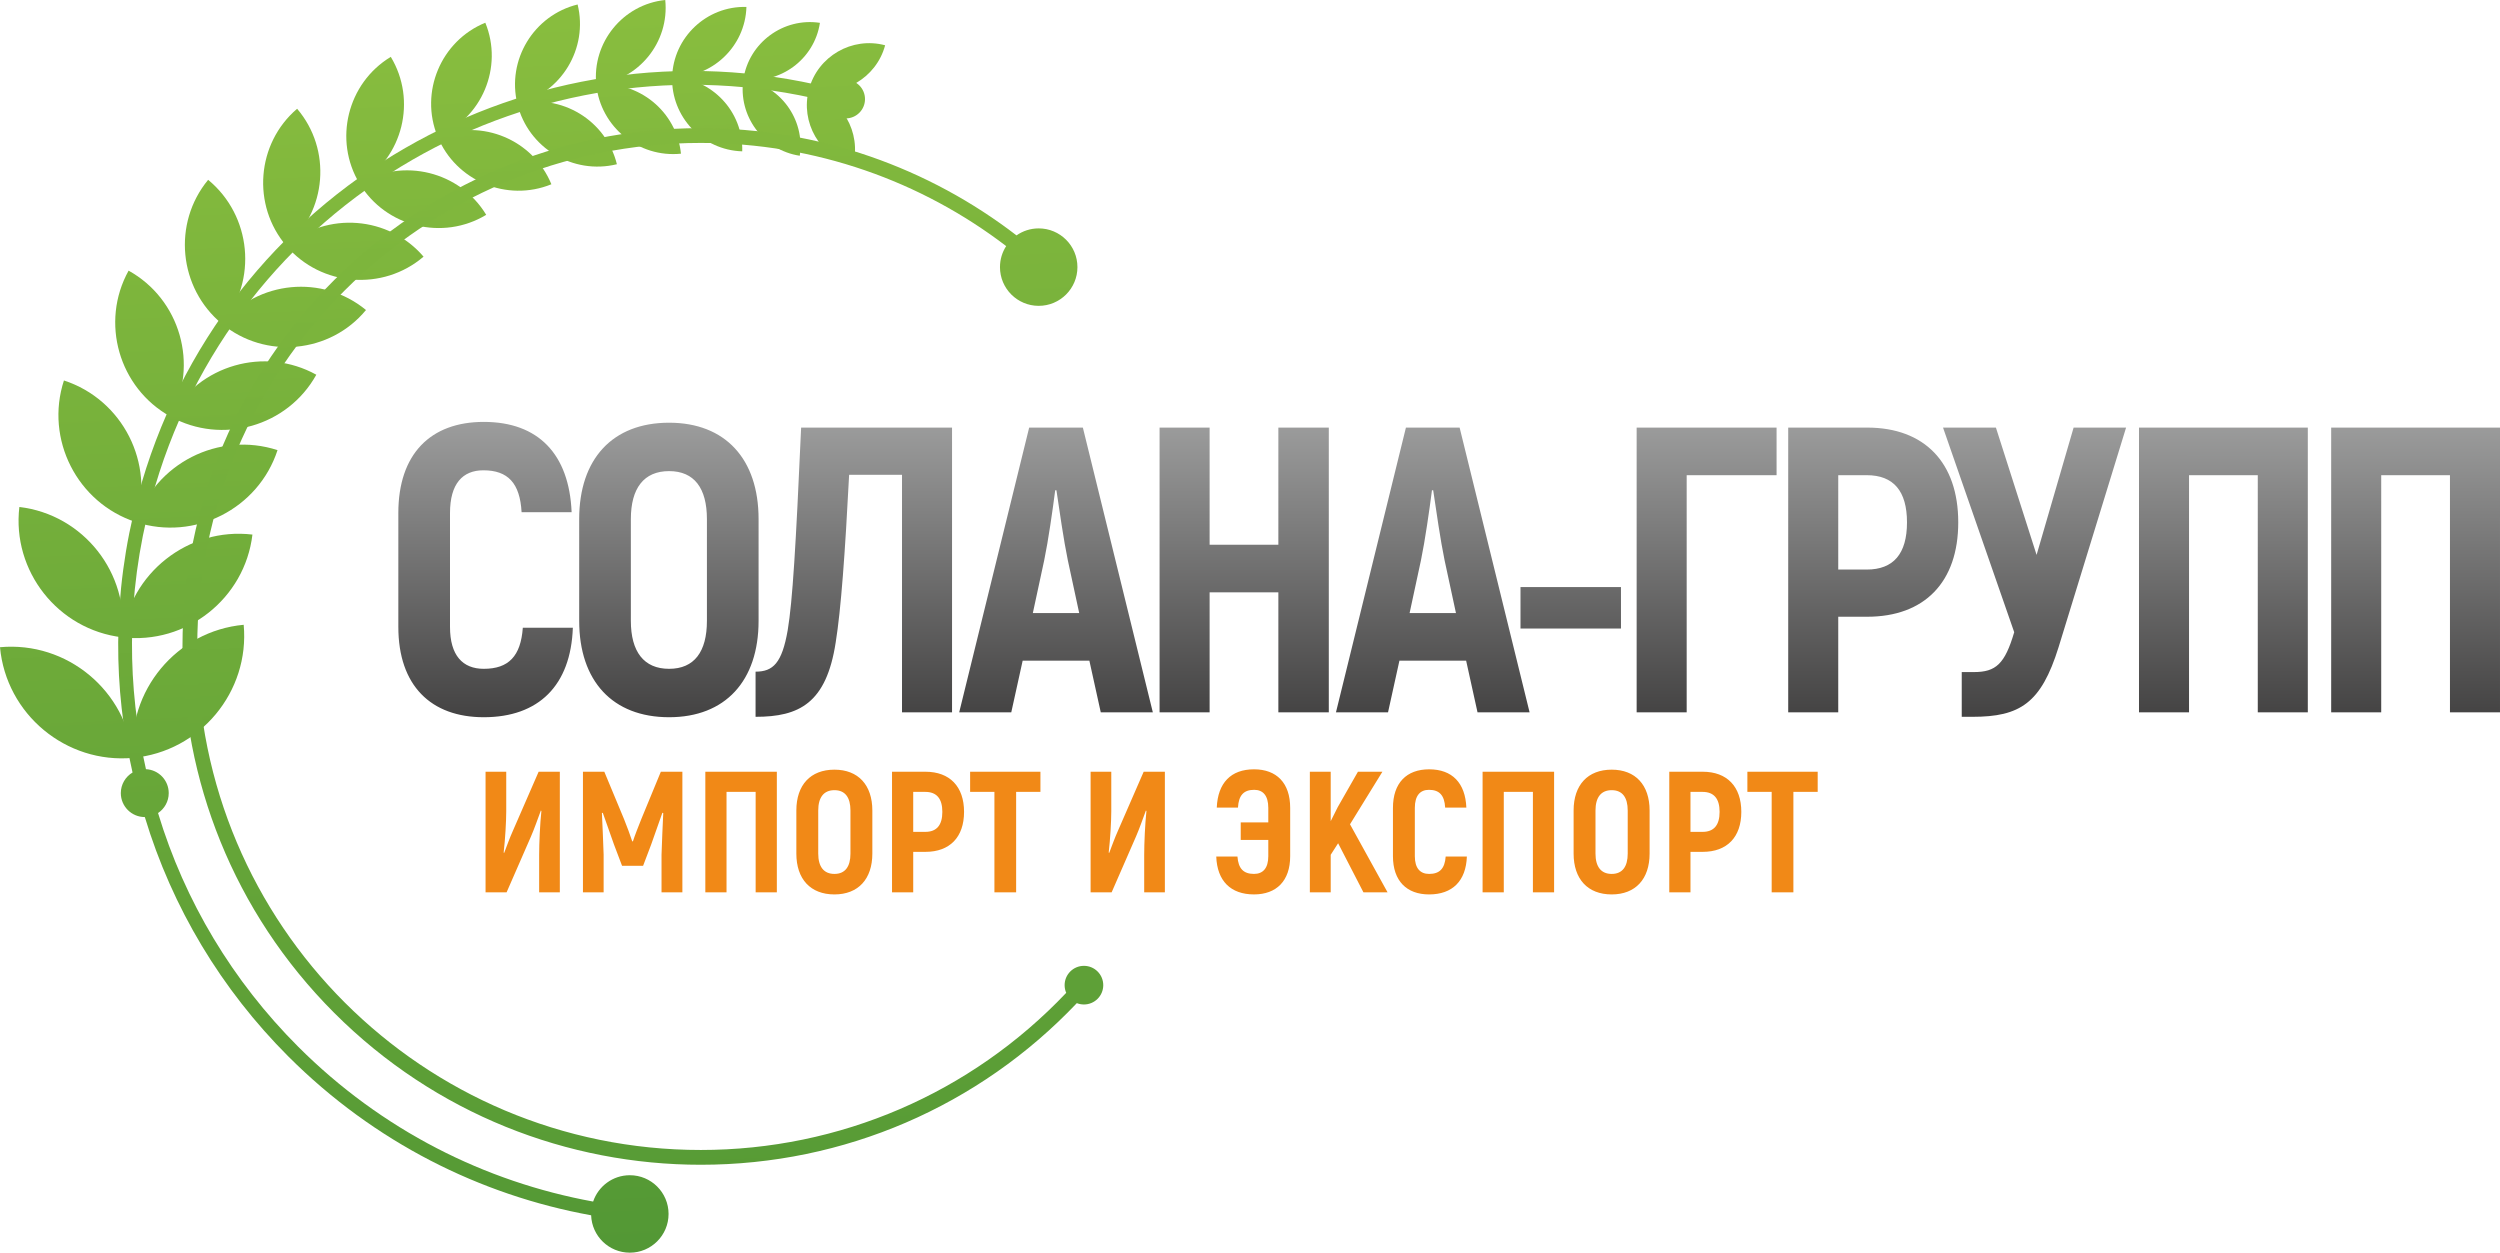<?xml version="1.0" encoding="UTF-8"?>
<!DOCTYPE svg PUBLIC "-//W3C//DTD SVG 1.1//EN" "http://www.w3.org/Graphics/SVG/1.1/DTD/svg11.dtd">
<!-- Creator: CorelDRAW 2019 (64-Bit) -->
<svg xmlns="http://www.w3.org/2000/svg" xml:space="preserve" width="100%" height="100%" version="1.1" style="shape-rendering:geometricPrecision; text-rendering:geometricPrecision; image-rendering:optimizeQuality; fill-rule:evenodd; clip-rule:evenodd"
viewBox="0 0 7625.54 3820.9"
 xmlns:xlink="http://www.w3.org/1999/xlink">
 <defs>
  <style type="text/css">
   <![CDATA[
    .fil16 {fill:#F18917;fill-rule:nonzero}
    .fil11 {fill:url(#id0)}
    .fil1 {fill:url(#id1)}
    .fil7 {fill:url(#id2)}
    .fil9 {fill:url(#id3)}
    .fil10 {fill:url(#id4)}
    .fil5 {fill:url(#id5)}
    .fil6 {fill:url(#id6)}
    .fil13 {fill:url(#id7)}
    .fil4 {fill:url(#id8)}
    .fil8 {fill:url(#id9)}
    .fil12 {fill:url(#id10)}
    .fil3 {fill:url(#id11)}
    .fil2 {fill:url(#id12)}
    .fil0 {fill:url(#id13);fill-rule:nonzero}
    .fil15 {fill:url(#id14);fill-rule:nonzero}
    .fil14 {fill:url(#id15);fill-rule:nonzero}
   ]]>
  </style>
  <linearGradient id="id0" gradientUnits="userSpaceOnUse" x1="2218.16" y1="3997.96" x2="2027.03" y2="-172.3">
   <stop offset="0" style="stop-opacity:1; stop-color:#509634"/>
   <stop offset="1" style="stop-opacity:1; stop-color:#8BBF3F"/>
  </linearGradient>
  <linearGradient id="id1" gradientUnits="userSpaceOnUse" xlink:href="#id0" x1="2218.16" y1="3997.96" x2="2027.03" y2="-172.3">
  </linearGradient>
  <linearGradient id="id2" gradientUnits="userSpaceOnUse" xlink:href="#id0" x1="2218.16" y1="3997.96" x2="2027.03" y2="-172.3">
  </linearGradient>
  <linearGradient id="id3" gradientUnits="userSpaceOnUse" xlink:href="#id0" x1="2218.16" y1="3997.96" x2="2027.03" y2="-172.3">
  </linearGradient>
  <linearGradient id="id4" gradientUnits="userSpaceOnUse" xlink:href="#id0" x1="2218.16" y1="3997.96" x2="2027.03" y2="-172.3">
  </linearGradient>
  <linearGradient id="id5" gradientUnits="userSpaceOnUse" xlink:href="#id0" x1="2218.16" y1="3997.96" x2="2027.03" y2="-172.3">
  </linearGradient>
  <linearGradient id="id6" gradientUnits="userSpaceOnUse" xlink:href="#id0" x1="2218.16" y1="3997.96" x2="2027.03" y2="-172.3">
  </linearGradient>
  <linearGradient id="id7" gradientUnits="userSpaceOnUse" xlink:href="#id0" x1="2218.16" y1="3997.96" x2="2027.03" y2="-172.3">
  </linearGradient>
  <linearGradient id="id8" gradientUnits="userSpaceOnUse" xlink:href="#id0" x1="2218.16" y1="3997.96" x2="2027.03" y2="-172.3">
  </linearGradient>
  <linearGradient id="id9" gradientUnits="userSpaceOnUse" xlink:href="#id0" x1="2218.16" y1="3997.96" x2="2027.03" y2="-172.3">
  </linearGradient>
  <linearGradient id="id10" gradientUnits="userSpaceOnUse" xlink:href="#id0" x1="2218.16" y1="3997.96" x2="2027.03" y2="-172.3">
  </linearGradient>
  <linearGradient id="id11" gradientUnits="userSpaceOnUse" xlink:href="#id0" x1="2218.16" y1="3997.96" x2="2027.03" y2="-172.3">
  </linearGradient>
  <linearGradient id="id12" gradientUnits="userSpaceOnUse" xlink:href="#id0" x1="2218.16" y1="3997.96" x2="2027.03" y2="-172.3">
  </linearGradient>
  <linearGradient id="id13" gradientUnits="userSpaceOnUse" xlink:href="#id0" x1="2218.16" y1="3997.96" x2="2027.03" y2="-172.3">
  </linearGradient>
  <linearGradient id="id14" gradientUnits="userSpaceOnUse" x1="4673.13" y1="2192.34" x2="4673.16" y2="1005.3">
   <stop offset="0" style="stop-opacity:1; stop-color:#434242"/>
   <stop offset="1" style="stop-opacity:1; stop-color:#B8B9B9"/>
  </linearGradient>
  <linearGradient id="id15" gradientUnits="userSpaceOnUse" xlink:href="#id0" x1="2237.11" y1="4133.19" x2="2033.23" y2="-315.41">
  </linearGradient>
 </defs>
 <g id="Слой_x0020_1">
  <g id="_2339269215248">
   <g>
    <path class="fil0" d="M2520.94 308.82c-445.06,-110.05 -894.11,-34.35 -1263.67,178.98l0.03 0.04c-378.65,218.62 -673.91,581.69 -796.02,1037.39 -38.93,145.27 -57.93,291.03 -58.68,434.37 -0.69,131.46 13.94,261.06 42.58,386.56 38.67,1.88 69.46,33.83 69.46,72.97 0,25.37 -12.94,47.72 -32.58,60.82 81.37,269.47 228.04,513.28 427.39,712.65 254.83,254.81 570.15,412.28 899.72,472.43 15.75,-46.72 59.92,-80.36 111.95,-80.36 65.23,0 118.12,52.88 118.12,118.11 0,65.24 -52.89,118.12 -118.12,118.12 -63.86,0 -115.88,-50.68 -118.04,-114.02 -338.28,-61.45 -661.98,-222.88 -923.51,-484.41 -204.43,-204.43 -354.4,-454.01 -437.82,-730.28l-0.18 0c-40.34,0 -73.06,-32.71 -73.06,-73.06 0,-26.72 14.35,-50.09 35.77,-62.83 -29.45,-128.79 -44.48,-261.85 -43.77,-396.88 0.77,-147.19 20.2,-296.56 59.99,-445.09 125.12,-466.93 427.66,-838.96 815.66,-1062.97l0.09 0c378.87,-218.74 839.19,-296.33 1295.33,-183.39 10.7,-14.92 28.18,-24.64 47.94,-24.64 32.54,0 58.93,26.39 58.93,58.94 0,32.55 -26.39,58.94 -58.93,58.94 -30.34,0 -55.33,-22.92 -58.58,-52.39z"/>
    <path class="fil1" d="M-0 1974.15l0 0c204.41,-18.81 387.04,133.04 405.86,337.45 -18.82,-204.41 133.03,-387.04 337.44,-405.86l0 0 0 0.01c18.82,204.4 -133.03,387.04 -337.44,405.85l0 0 -0.01 0c-204.4,18.81 -387.04,-133.04 -405.85,-337.45l0 0z"/>
    <path class="fil2" d="M59.07 1546.4c0.01,0 0.01,0 0.01,0 195.49,23.14 336.5,202.02 313.36,397.52 23.14,-195.5 202.03,-336.51 397.52,-313.36 0.01,0 0.01,0 0.01,0 0,0 0,0 0,0 -23.15,195.49 -202.04,336.51 -397.53,313.37 0,0 0,0 0,-0.01 0,0 0,0 -0.01,0 -195.49,-23.14 -336.5,-202.03 -313.36,-397.52 0,0 0,0 0,0z"/>
    <path class="fil3" d="M195.02 1160.52c0.01,0 0.01,0 0.01,0 179.16,58.44 277.93,252.84 219.49,431.99 58.44,-179.15 252.83,-277.92 431.99,-219.49 0.01,0.01 0.01,0.01 0.01,0.01 0,0 0,0 0,0 -58.44,179.16 -252.84,277.93 -432,219.49 0,0 0,0 0,0 0,0 0,0 -0.01,0 -179.16,-58.44 -277.93,-252.84 -219.49,-432 0,0 0,0 0,0z"/>
    <path class="fil4" d="M392.26 825.54c0,0 0,0 0,0 157.46,87.3 214.86,287.56 127.55,445.02 87.31,-157.46 287.56,-214.86 445.02,-127.56 0,0 0,0 0,0 0,0.01 0,0.01 0,0.01 -87.3,157.46 -287.56,214.85 -445.01,127.55 0,0 0,0 -0.01,0 0,0 0,0 0,0 -157.45,-87.31 -214.86,-287.56 -127.55,-445.02 0,0 0,0 0,0z"/>
    <path class="fil5" d="M634.87 548.47c0.01,0.01 0.01,0.01 0.01,0.01 132.39,109.21 151.36,306.89 42.15,439.29 109.21,-132.4 306.89,-151.37 439.29,-42.16 0,0.01 0,0.01 0,0.01 0,0 0,0 0,0 -109.22,132.4 -306.89,151.37 -439.29,42.15 0,0 0,0 0,0 0,0 0,0 -0.01,0 -132.4,-109.22 -151.36,-306.89 -42.15,-439.29 0,0 0,0 0,-0.01z"/>
    <path class="fil6" d="M906.25 331.73c0,0 0,0 0,0 106.06,124.06 91.34,312.34 -32.72,418.41 124.06,-106.07 312.34,-91.34 418.41,32.72 0,0 0,0 0,0 -0.01,0 -0.01,0 -0.01,0 -124.05,106.07 -312.34,91.34 -418.4,-32.72 0,0 0,0 0,0 0,0 0,0 -0.01,0 -106.06,-124.06 -91.33,-312.35 32.72,-418.41 0,0 0,0 0.01,0z"/>
    <path class="fil7" d="M1191.98 173.43c0.01,0 0.01,0 0.01,0 80.04,132.51 37.12,306.42 -95.39,386.46 132.51,-80.04 306.41,-37.12 386.45,95.39 0,0.01 0,0.01 0,0.01 0,0 0,0 0,0 -132.51,80.04 -306.41,37.11 -386.46,-95.4 0,0 0,0 0,0 0,0 0,0 0,0 -80.04,-132.51 -37.12,-306.42 95.39,-386.46 0,0 0,0 0,0z"/>
    <path class="fil8" d="M1480.32 69.29c0,0 0,0 0,0 55.42,135.5 -10.1,291.71 -145.6,347.13 135.5,-55.42 291.71,10.1 347.13,145.61 0,0 0,0 0,0 0,0 0,0 0,0 -135.5,55.42 -291.71,-10.1 -347.14,-145.61 0,0 0,0 0,0 0,0 0,0 0,0 -55.42,-135.5 10.1,-291.71 145.61,-347.13 0,0 0,0 0,0z"/>
    <path class="fil9" d="M1761.85 13.65c0,0 0,0 0,0 32.95,134 -49.73,270.59 -183.72,303.54 133.99,-32.95 270.58,49.73 303.53,183.73 0,0 0,0 0,0 0,0 0,0 0,0 -134,32.95 -270.59,-49.73 -303.54,-183.73 0,0 0,0 0,0 0,0 0,0 0,0 -32.95,-134 49.73,-270.59 183.73,-303.54 0,0 0,0 0,0z"/>
    <path class="fil10" d="M2029.17 0c0,0 0,0 0,0 13.18,128.91 -81.52,245.16 -210.42,258.33 128.9,-13.17 245.15,81.51 258.33,210.43 0,0 0,0 0,0 -0.01,0 -0.01,0 -0.01,0 -128.91,13.17 -245.15,-81.52 -258.32,-210.43 0,0 0,0 0,0 0,0 0,0 0,0 -13.18,-128.91 81.51,-245.16 210.42,-258.33 0,0 0,0 0,0z"/>
    <path class="fil11" d="M2276.76 21.17c0,0 0,0 0,0 -3.51,121.12 -105.49,217.34 -226.61,213.82 121.12,3.52 217.34,105.49 213.82,226.61 0,0 0,0 0,0 0,0 0,0 0,0 -121.12,-3.52 -217.33,-105.49 -213.82,-226.61 0,0 0,0 0,0 0,0 0,0 0,0 3.52,-121.12 105.5,-217.34 226.61,-213.82 0,0 0,0 0,0z"/>
    <path class="fil12" d="M2500.95 69.67c0,0 0,0 0,0 -16.91,111.49 -121.97,188.86 -233.45,171.94 111.48,16.92 188.86,121.96 171.94,233.45 0,0 0,0 0,0 0,0 0,0 0,0 -111.49,-16.92 -188.85,-121.96 -171.94,-233.45 0,0 0,0 0,0 0,0 0,0 0,0 16.92,-111.49 121.97,-188.86 233.45,-171.94 0,0 0,0 0,0z"/>
    <path class="fil13" d="M2699.86 138.12l0 0c-27.01,100.79 -131.57,161.16 -232.36,134.15 100.79,27.01 161.16,131.57 134.15,232.36l0 0 0 0c-100.79,-27 -161.16,-131.57 -134.15,-232.36l0 0 0 0c27,-100.79 131.57,-161.16 232.36,-134.15l0 0z"/>
    <path class="fil14" d="M1019.67 3089.73c-308.7,-308.7 -463.06,-713.3 -463.06,-1117.89 0,-873.16 707.79,-1580.95 1580.95,-1580.95 362.43,0 696.36,121.98 963,327.1 19.17,-13.44 42.52,-21.33 67.71,-21.33 65.24,0 118.12,52.88 118.12,118.11 0,65.24 -52.88,118.12 -118.12,118.12 -65.23,0 -118.12,-52.88 -118.12,-118.12 0,-23.64 6.95,-45.66 18.92,-64.13 -258.36,-197.39 -581.23,-314.67 -931.51,-314.67 -848.26,0 -1535.87,687.6 -1535.87,1535.87 0,848.26 687.61,1535.86 1535.87,1535.86 423.8,0 823.88,-172.81 1114.61,-479.27 -3.13,-7.19 -4.86,-15.13 -4.86,-23.47 0,-32.55 26.38,-58.93 58.93,-58.93 32.55,0 58.93,26.38 58.93,58.93 0,32.55 -26.38,58.93 -58.93,58.93 -7.65,0 -14.96,-1.46 -21.66,-4.11 -298.55,314.62 -710.2,493 -1147.02,493 -404.59,0 -809.2,-154.35 -1117.89,-463.05z"/>
   </g>
   <path class="fil15" d="M1475.58 2187.68c167.51,0 265.53,-96.78 271.74,-272.97l-152.62 0c-6.21,86.85 -43.43,125.32 -119.12,125.32 -64.52,0 -102.98,-40.95 -102.98,-127.81l0 -347.42c0,-89.33 38.46,-130.28 101.74,-130.28 74.45,0 111.67,38.46 116.64,127.8l152.61 0c-7.44,-177.43 -101.74,-275.45 -268.01,-275.45 -162.54,0 -260.56,98.02 -260.56,277.93l0 347.42c0,178.68 99.26,275.46 260.56,275.46zm565.29 0c171.23,0 272.97,-110.43 272.97,-294.07l0 -310.2c0,-183.63 -101.74,-294.06 -272.97,-294.06 -172.47,0 -274.21,110.43 -274.21,294.06l0 310.2c0,183.64 101.74,294.07 274.21,294.07zm0 -147.65c-76.93,0 -116.63,-52.12 -116.63,-146.42l0 -310.2c0,-94.3 39.7,-146.41 116.63,-146.41 76.93,0 115.39,52.11 115.39,146.41l0 310.2c0,94.3 -38.46,146.42 -115.39,146.42zm402.75 -735.79c-16.13,362.31 -26.06,528.57 -40.95,617.91 -17.37,100.5 -44.67,126.56 -98.02,126.56l0 137.73c132.76,0 215.9,-40.95 244.44,-227.07 16.13,-100.5 28.53,-270.49 40.94,-511.2l161.3 0 0 724.62 152.62 0 0 -868.55 -460.33 0zm913.95 868.55l158.82 0 -213.42 -868.55 -163.78 0 -213.42 868.55 158.83 0 34.74 -157.58 203.49 0 34.74 157.58zm-207.21 -302.75l34.74 -161.31c12.41,-59.55 26.06,-155.09 33.5,-213.41l3.72 0c8.69,58.32 22.34,153.86 34.74,213.41l34.75 161.31 -141.45 0zm748.92 -565.8l0 357.34 -209.69 0 0 -357.34 -152.62 0 0 868.55 152.62 0 0 -366.03 209.69 0 0 366.03 153.86 0 0 -868.55 -153.86 0zm607.48 868.55l158.82 0 -213.42 -868.55 -163.78 0 -213.42 868.55 158.83 0 34.74 -157.58 203.49 0 34.74 157.58zm-207.21 -302.75l34.74 -161.31c12.41,-59.55 26.06,-155.09 33.5,-213.41l3.72 0c8.69,58.32 22.34,153.86 34.74,213.41l34.75 161.31 -141.45 0zm338.3 47.15l306.47 0 0 -126.56 -306.47 0 0 126.56zm781.11 -612.95l-426.83 0 0 868.55 152.62 0 0 -723.38 274.21 0 0 -145.17zm276.2 0l-240.72 0 0 868.55 152.62 0 0 -291.59 88.1 0c174.95,0 277.93,-105.46 277.93,-287.86 0,-182.4 -102.98,-289.1 -277.93,-289.1zm-1.25 433.03l-86.85 0 0 -287.86 86.85 0c81.9,0 122.84,48.39 122.84,143.93 0,95.54 -40.94,143.93 -122.84,143.93zm631.06 -433.03l-112.92 388.36 -124.07 -388.36 -161.31 0 217.14 624.11c-28.54,96.79 -55.83,121.6 -122.84,121.6l-37.22 0 0 136.49 32.26 0c145.17,0 209.69,-40.95 263.05,-212.18l205.97 -670.02 -160.06 0zm714.37 0l-514.93 0 0 868.55 152.62 0 0 -723.38 209.69 0 0 723.38 152.62 0 0 -868.55zm586.2 0l-514.93 0 0 868.55 152.62 0 0 -723.38 209.69 0 0 723.38 152.62 0 0 -868.55z"/>
   <path class="fil16" d="M1481.06 2721.89l64.13 0 74.11 -169.78c11.04,-25.23 21.02,-54.66 30.48,-79.89l1.58 1.58c-4.2,38.89 -6.83,98.81 -6.83,133.5l0 114.59 63.07 0 0 -367.93 -64.65 0 -78.32 179.76c-9.98,22.07 -18.92,47.3 -26.8,67.8l-1.58 -1.05c4.73,-39.95 7.89,-95.66 7.89,-126.15l0 -120.36 -63.08 0 0 367.93zm534.65 -367.93l-59.39 144.02c-7.89,19.44 -21.03,53.08 -25.76,68.33l-2.1 0c-4.73,-15.25 -17.35,-48.89 -25.23,-68.33l-59.92 -144.02 -65.18 0 0 367.93 63.08 0 0 -115.11c-1.58,-43.1 -3.16,-85.15 -5.26,-126.68l2.63 -1.05c11.04,30.49 22.6,63.6 34.16,96.72l24.71 65.17 64.12 0 24.71 -65.17c11.56,-33.12 23.65,-66.23 34.16,-96.72l2.63 1.05c-2.1,41.53 -3.68,83.58 -5.26,126.68l0 115.11 63.6 0 0 -367.93 -65.7 0zm353.84 0l-218.13 0 0 367.93 64.65 0 0 -306.44 88.83 0 0 306.44 64.65 0 0 -367.93zm175.66 374.24c72.54,0 115.64,-46.78 115.64,-124.57l0 -131.41c0,-77.79 -43.1,-124.57 -115.64,-124.57 -73.06,0 -116.16,46.78 -116.16,124.57l0 131.41c0,77.79 43.1,124.57 116.16,124.57zm0 -62.55c-32.59,0 -49.41,-22.08 -49.41,-62.02l0 -131.41c0,-39.95 16.82,-62.02 49.41,-62.02 32.59,0 48.88,22.07 48.88,62.02l0 131.41c0,39.94 -16.29,62.02 -48.88,62.02zm277.63 -311.69l-101.97 0 0 367.93 64.65 0 0 -123.52 37.32 0c74.11,0 117.74,-44.68 117.74,-121.94 0,-77.27 -43.63,-122.47 -117.74,-122.47zm-0.52 183.44l-36.8 0 0 -121.95 36.8 0c34.69,0 52.03,20.5 52.03,60.98 0,40.47 -17.34,60.97 -52.03,60.97zm351.21 -183.44l-214.45 0 0 61.49 74.11 0 0 306.44 66.23 0 0 -306.44 74.11 0 0 -61.49zm153.05 367.93l64.13 0 74.11 -169.78c11.04,-25.23 21.02,-54.66 30.48,-79.89l1.58 1.58c-4.2,38.89 -6.83,98.81 -6.83,133.5l0 114.59 63.07 0 0 -367.93 -64.65 0 -78.32 179.76c-9.98,22.07 -18.92,47.3 -26.8,67.8l-1.58 -1.05c4.73,-39.95 7.89,-95.66 7.89,-126.15l0 -120.36 -63.08 0 0 367.93zm498.38 -375.29c-70.43,0 -110.38,41.52 -113.53,116.68l64.65 0c2.1,-37.84 17.87,-54.13 49.41,-54.13 26.8,0 43.1,17.34 43.1,55.19l0 44.15 -84.1 0 0 53.61 84.1 0 0 49.41c0,36.79 -16.3,54.14 -43.63,54.14 -32.06,0 -47.83,-16.3 -50.46,-53.09l-64.65 0c2.63,74.64 44.15,115.64 115.11,115.64 68.33,0 110.38,-41 110.38,-116.69l0 -147.17c0,-76.22 -41.52,-117.74 -110.38,-117.74zm333.87 375.29l73.59 0 -114.59 -207.62 98.82 -160.31 -74.64 0 -61.5 107.75 -21.55 43.1 0 -150.85 -63.6 0 0 367.93 63.6 0 0 -114.59 22.6 -35.21 77.27 149.8zm200.36 6.31c70.96,0 112.48,-41 115.11,-115.64l-64.65 0c-2.63,36.79 -18.4,53.09 -50.46,53.09 -27.33,0 -43.63,-17.35 -43.63,-54.14l0 -147.17c0,-37.85 16.3,-55.19 43.1,-55.19 31.54,0 47.31,16.29 49.41,54.13l64.65 0c-3.15,-75.16 -43.1,-116.68 -113.53,-116.68 -68.86,0 -110.38,41.52 -110.38,117.74l0 147.17c0,75.69 42.05,116.69 110.38,116.69zm381.17 -374.24l-218.13 0 0 367.93 64.65 0 0 -306.44 88.83 0 0 306.44 64.65 0 0 -367.93zm175.66 374.24c72.54,0 115.64,-46.78 115.64,-124.57l0 -131.41c0,-77.79 -43.1,-124.57 -115.64,-124.57 -73.06,0 -116.16,46.78 -116.16,124.57l0 131.41c0,77.79 43.1,124.57 116.16,124.57zm0 -62.55c-32.59,0 -49.41,-22.08 -49.41,-62.02l0 -131.41c0,-39.95 16.82,-62.02 49.41,-62.02 32.59,0 48.88,22.07 48.88,62.02l0 131.41c0,39.94 -16.29,62.02 -48.88,62.02zm277.63 -311.69l-101.97 0 0 367.93 64.65 0 0 -123.52 37.32 0c74.11,0 117.74,-44.68 117.74,-121.94 0,-77.27 -43.63,-122.47 -117.74,-122.47zm-0.52 183.44l-36.8 0 0 -121.95 36.8 0c34.69,0 52.03,20.5 52.03,60.98 0,40.47 -17.34,60.97 -52.03,60.97zm351.21 -183.44l-214.45 0 0 61.49 74.11 0 0 306.44 66.23 0 0 -306.44 74.11 0 0 -61.49z"/>
  </g>
 </g>
</svg>
